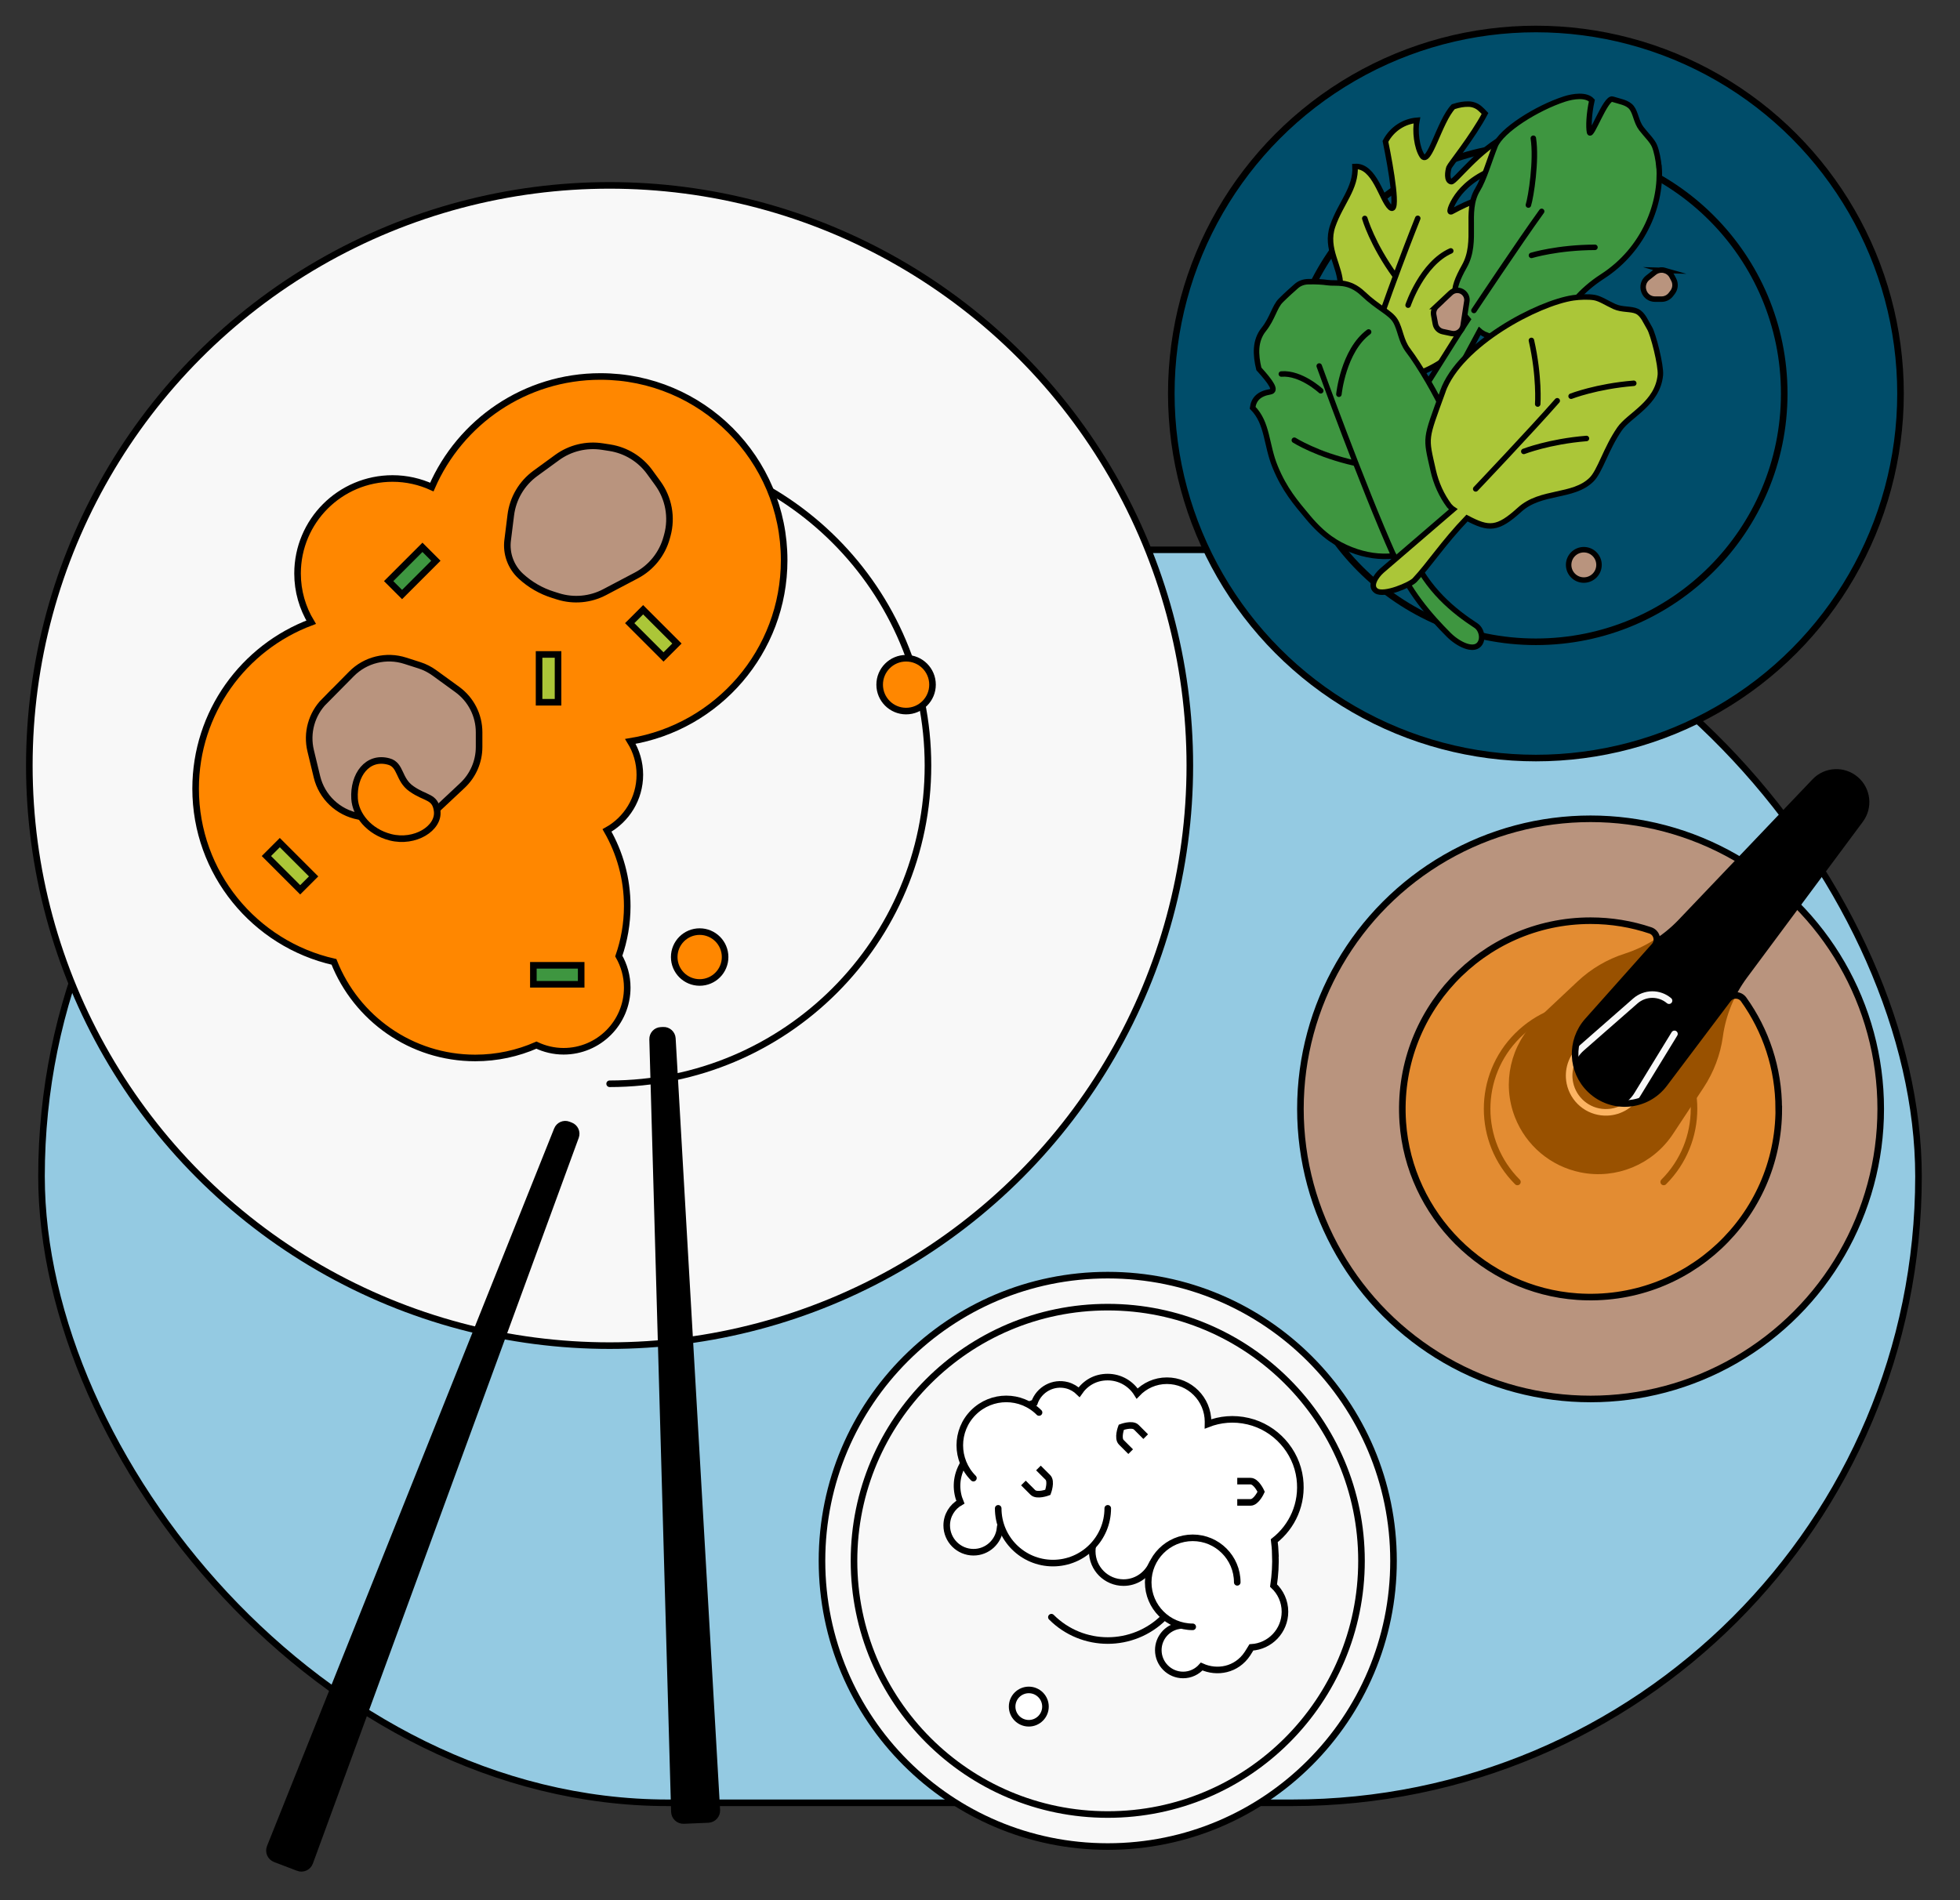 <?xml version="1.0" encoding="UTF-8"?><svg id="ILLUSTRATION" xmlns="http://www.w3.org/2000/svg" width="357.48" height="346.63" viewBox="0 0 357.48 346.63"><rect x="0" y="0" width="357.48" height="346.63" fill="#333333" stroke="none"/><defs><style>.cls-1,.cls-2,.cls-3,.cls-4,.cls-5,.cls-6,.cls-7,.cls-8,.cls-9,.cls-10,.cls-11,.cls-12,.cls-13,.cls-14,.cls-15,.cls-16,.cls-17,.cls-18,.cls-19,.cls-20{stroke:#000;}.cls-1,.cls-2,.cls-3,.cls-4,.cls-5,.cls-6,.cls-7,.cls-8,.cls-9,.cls-10,.cls-11,.cls-12,.cls-13,.cls-14,.cls-15,.cls-16,.cls-17,.cls-18,.cls-19,.cls-20,.cls-21{stroke-miterlimit:10;}.cls-1,.cls-2,.cls-3,.cls-4,.cls-5,.cls-6,.cls-7,.cls-8,.cls-9,.cls-10,.cls-15,.cls-17,.cls-18,.cls-19,.cls-20,.cls-21{stroke-width:1.2px;}.cls-1,.cls-12{fill:#abc638;}.cls-2,.cls-13{fill:#3e9640;}.cls-3,.cls-9,.cls-14{fill:#b9947e;}.cls-4{fill:#004d6a;}.cls-5,.cls-15{fill:#fff;}.cls-6,.cls-22{fill:#ff8700;}.cls-7,.cls-18{fill:#f8f8f8;}.cls-9,.cls-10,.cls-11,.cls-12,.cls-13,.cls-14,.cls-15,.cls-16,.cls-17,.cls-18,.cls-19,.cls-21{stroke-linecap:round;}.cls-10{fill:#94cae2;}.cls-11,.cls-19,.cls-20,.cls-21{fill:none;}.cls-16{fill:#f7f7f7;}.cls-22{opacity:.6;stroke-width:0px;}.cls-21{stroke:#f8f8f8;}</style></defs><rect class="cls-10" x="7.57" y="100.3" width="342.34" height="228.58" rx="114.29" ry="114.29"/><circle class="cls-7" cx="111.18" cy="139.65" r="105.83"/><circle class="cls-4" cx="280.13" cy="71.79" r="66.5"/><circle class="cls-3" cx="290.1" cy="202.29" r="52.92"/><circle class="cls-18" cx="202.04" cy="284.74" r="52.12"/><circle class="cls-19" cx="202.04" cy="284.74" r="46.28"/><path class="cls-19" d="M191.76,274.46c5.68-5.68,14.88-5.68,20.56,0s5.68,14.88,0,20.56-14.88,5.68-20.56,0"/><path class="cls-15" d="M232.61,283.37c-.03-.78-.11-1.54-.2-2.3,3.28-2.57,5.24-6.75,4.66-11.35-.64-5.06-4.45-9.28-9.41-10.45-2.63-.62-5.14-.36-7.35.5,0-.13.02-.26.02-.39,0-4.14-3.36-7.5-7.5-7.5-2.14,0-4.06.9-5.43,2.34-1.12-1.8-3.1-3-5.38-3s-4.06,1.1-5.2,2.76c-.59-.58-1.33-1.03-2.18-1.26-2.53-.67-5.11.74-5.97,3.17-6.58,2.36-10.68,6.74-13.21,11.54-1.17,2.23-1.14,4.61-.3,6.61-1.48.84-2.49,2.41-2.49,4.24,0,2.7,2.19,4.89,4.89,4.89,2.51,0,4.56-1.9,4.84-4.34.64-.02,1.3-.11,1.97-.31,4.94-1.5,10.55-1.42,16.27.73-.88,1-1.43,2.31-1.43,3.75,0,3.15,2.56,5.71,5.71,5.71,2.16,0,4.02-1.21,4.99-2.99,2.57,3.07,4.32,6.82,5.07,10.86-2.12.38-3.72,2.23-3.72,4.45,0,2.5,2.03,4.53,4.53,4.53,1.35,0,2.55-.6,3.38-1.54,2.77,1.26,6.34.69,8.35-2.34.25-.37.47-.77.71-1.15,3.42-.2,6.13-3.03,6.13-6.51,0-1.88-.8-3.58-2.08-4.77.28-1.91.41-3.87.32-5.88Z"/><path class="cls-5" d="M225.66,270.2h2.42c1.07,0,1.94,1.94,1.94,1.94h0s-.87,1.94-1.94,1.94h-2.42"/><path class="cls-5" d="M206.22,264.82l-1.71-1.71c-.75-.75,0-2.74,0-2.74h0s1.99-.75,2.74,0l1.71,1.71"/><path class="cls-5" d="M189.4,267.8l1.71,1.71c.75.75,0,2.74,0,2.74h0s-1.99.75-2.74,0l-1.71-1.71"/><path class="cls-15" d="M202.04,275.16c0,5.52-4.47,9.99-9.99,9.99-5.52,0-9.99-4.47-9.99-9.99"/><path class="cls-15" d="M177.54,269.65c-3.31-3.31-3.31-8.67,0-11.97s8.67-3.31,11.97,0"/><circle class="cls-15" cx="187.64" cy="311.33" r="3.04"/><path class="cls-15" d="M217.54,296.78c-4.49,0-8.12-3.64-8.12-8.12s3.64-8.12,8.12-8.12,8.12,3.64,8.12,8.12"/><path class="cls-19" d="M53.13,139.65c0-32.06,25.99-58.06,58.06-58.06s58.06,25.99,58.06,58.06-25.99,58.06-58.06,58.06"/><path class="cls-8" d="M54.38,340.72l-4.19-1.6c-.85-.33-1.27-1.29-.93-2.14l52.37-130.9c.32-.8,1.23-1.2,2.03-.89l.41.16c.81.31,1.22,1.21.92,2.02l-48.49,132.39c-.31.86-1.27,1.29-2.12.97Z"/><path class="cls-8" d="M129.19,331.92l-4.48.19c-.91.04-1.68-.68-1.71-1.59l-3.97-140.93c-.02-.86.65-1.59,1.51-1.62l.44-.02c.86-.04,1.6.63,1.65,1.49l8.11,140.75c.05.91-.65,1.69-1.56,1.73Z"/><circle class="cls-20" cx="280.13" cy="71.79" r="45.29"/><path class="cls-12" d="M275.34,41.22c.15-2.16.17-3.79,1.81-5.53-5.89-1.15-12.06,2.82-12.46,2.95-.64.21.26-1.93,1.56-3.5,1.27-1.53,3.8-3.81,8.7-5.07,1.24-1.25,1.77-5.84-.09-5.28-5.02,2.33-9.53,8.47-10.17,8.36-.9-.15-.65-1.9-.41-2.61.15-.45,4.35-5.63,6.57-9.84-.3-.32-.6-.62-.92-.9-.58-.52-1.35-.81-2.13-.81-.86,0-1.56.1-2.73.47-2.55,2.67-4.43,10.96-5.71,8.95-.96-1.5-1.33-4.54-.93-6.47-2.24.18-4.49,1.48-5.74,3.85,1.02,4.95,2.49,13.54.85,12.04-1.55-1.42-2.82-7.67-6.4-7.46.22,3.98-2.62,6.66-4.07,10.86-1.45,4.2,1.49,7.41,1.4,10.91-.11,4.42-2.27,7.02-1,9.52,1.29,2.54,3.06,4.57,5.11,6.02-2.34,6.39-4.91,13.56-5.84,16.25-.8,2.33.24,4.43,1.24,5.76.6.8,1.78.38,2.17-.79,1.37-4.1,4.29-12.88,6.57-19.85,3.21.13,6.65-.78,9.88-2.85,4.3-2.76,4.74-5.72,7.17-12.77,1.18-3.44,5.33-8.8,5.57-12.22Z"/><path class="cls-16" d="M258.58,39.83s-5.82,14.44-10,27.85"/><path class="cls-16" d="M248.92,39.85s1.35,4.71,5.56,10.51"/><path class="cls-12" d="M256.82,55.67s2.52-7.57,7.78-9.9"/><path class="cls-6" d="M143.02,102.19c0-18.51-15-33.51-33.51-33.51-13.77,0-25.59,8.3-30.75,20.17-2.18-.99-4.6-1.56-7.16-1.56-9.57,0-17.33,7.76-17.33,17.33,0,3.26.91,6.29,2.48,8.89-12.3,4.6-21.07,16.46-21.07,30.36,0,15.43,10.79,28.33,25.23,31.6,4.06,10.26,14.06,17.53,25.77,17.53,3.97,0,7.74-.84,11.16-2.34,1.5.71,3.18,1.12,4.95,1.12,6.41,0,11.61-5.2,11.61-11.61,0-2.1-.57-4.06-1.54-5.76.99-2.86,1.54-5.92,1.54-9.11,0-5.03-1.35-9.74-3.69-13.81,3.57-1.98,5.99-5.78,5.99-10.16,0-2.23-.64-4.31-1.73-6.08,15.91-2.61,28.05-16.41,28.05-33.06Z"/><circle class="cls-6" cx="127.61" cy="174.59" r="4.64"/><circle class="cls-6" cx="165.26" cy="124.9" r="4.82"/><path class="cls-9" d="M92.59,98.56l.57-4.59c.38-3.05,2-5.8,4.48-7.61l3.98-2.9c2.38-1.73,5.35-2.45,8.26-1.99l1.36.21c2.91.46,5.52,2.05,7.25,4.43l1.49,2.05c1.98,2.73,2.62,6.21,1.74,9.46l-.13.47c-.81,2.96-2.81,5.46-5.53,6.89l-5.77,3.04c-2.61,1.38-5.67,1.66-8.49.78l-.92-.29c-2.19-.68-4.19-1.84-5.88-3.39h0c-1.82-1.67-2.72-4.12-2.41-6.58Z"/><path class="cls-9" d="M59.15,127.95l4.95-5.01c2.56-2.59,6.35-3.52,9.82-2.4l2.59.83c.97.31,1.88.78,2.7,1.37l4.2,3.05c2.49,1.81,3.97,4.71,3.97,7.79v2.69c0,2.66-1.1,5.2-3.04,7.02l-4.61,4.32c-2.24,2.1-5.35,3.01-8.37,2.44l-5.97-1.13c-3.72-.7-6.69-3.52-7.58-7.2l-1.15-4.77c-.78-3.24.16-6.66,2.5-9.03Z"/><path class="cls-6" d="M70.9,138.92c-3.88-1.06-6.49,2.48-6.23,6.79.18,2.93,2.63,6.03,6.54,7.03,4.47,1.14,8.92-1.65,8.52-4.81-.35-2.7-2.04-2.18-4.67-4.02-2.45-1.71-1.87-4.36-4.15-4.99Z"/><rect class="cls-1" x="98.32" y="119.39" width="3.46" height="8.72"/><rect class="cls-1" x="117.43" y="111.18" width="3.46" height="8.72" transform="translate(-46.8 118.1) rotate(-45)"/><rect class="cls-1" x="51.17" y="153.66" width="3.46" height="8.72" transform="translate(-96.25 83.69) rotate(-45)"/><rect class="cls-2" x="99.91" y="173.47" width="3.46" height="8.72" transform="translate(279.47 76.19) rotate(90)"/><rect class="cls-2" x="73.46" y="99.79" width="3.46" height="8.72" transform="translate(95.67 -22.66) rotate(45)"/><path class="cls-13" d="M302.57,30.41c-.09-1.16-.41-2.83-.82-3.8s-1.46-1.94-2.39-3.15-1.03-2.88-1.77-3.82c-.76-.98-2.26-1.14-3.49-1.55-1.22-.42-3.95,7.22-4.19,6.04-.2-.97-.11-3.38.43-5.79-1.04-1.13-3.4-.79-5.01-.27-4.98,1.62-11.49,5.67-12.64,8.55-1.02,2.57-2.04,6.09-3.2,7.98-2.45,4.01.17,9.41-2.4,13.97s-2.3,6.27.65,9.7c-3.47,5.28-7.33,11.7-9.55,15-.65.96.11,2.24,1.27,2.13,1.53-.14,2.89-1.03,3.61-2.38l6.79-12.65c.08.07.16.15.25.22l.56.34c2.12.93,4.49,1.42,6.95,1.42,6.44-.02,6.57-6.71,14.62-11.9,7.79-5.02,10.86-13.6,10.35-20.03Z"/><path class="cls-11" d="M268.83,56.64s8.13-12.23,12.35-18.08"/><path class="cls-11" d="M279.32,46.59s4.75-1.45,11.58-1.47"/><path class="cls-13" d="M256.79,63.87c-1.31-1.73-1.37-3.82-2.3-5.35s-3.15-2.34-5.85-4.91-4.92-1.8-6.58-2.06c-.71-.11-2.08-.21-3.49-.16-.78.02-1.54.28-2.13.8-.64.57-1.69,1.48-2.84,2.63s-1.51,3.29-3.12,5.3-1.51,4.56-.88,7.17c2.26,2.5,3.27,3.99,2.05,4.19-2.07.35-2.97,1.35-3.19,2.9,2.8,2.84,2.43,6.73,4.13,10.83,1.69,4.11,3.74,6.49,5.99,9.18,2.84,3.39,5.22,4.84,7.82,5.88,2.65,1.05,5.32,1.41,7.81,1.14,2.47,6.34,6.75,11.12,10,14.38,1.74,1.74,4.4,3.02,5.54,1.8.9-.97.47-2.79-.55-3.46-4.02-2.63-8.9-6.51-11.8-13.25,2.49-2.03,6.86-4.62,7.91-8.31,1.4-4.91,1.15-10-1.69-16.9-1.39-3.37-4.75-9.07-6.83-11.8Z"/><path class="cls-16" d="M240.61,66.77s7.88,21.83,13.61,34.64"/><path class="cls-16" d="M236.07,80.31s4.13,2.64,11.12,4.2"/><path class="cls-11" d="M244.2,71.92s.8-7.94,5.42-11.36"/><path class="cls-11" d="M240.89,71.29s-3.63-3.36-7.19-3.06"/><path class="cls-12" d="M263.15,71.43c-3.26,9-3.17,8.1-1.76,14.37.54,2.41,1.55,4.61,2.93,6.46l.46.47c.09.07.18.13.27.19l-12.97,11.15c-1.16,1.01-2.34,2.87-1.07,3.72,1.43.95,6.22-1.11,7.01-1.96,2.72-2.9,5.17-6.76,9.54-11.32,4,2.11,5.56,2.14,9.6-1.53,3.88-3.52,9.73-2.18,13.09-5.46,1.59-1.55,2.63-5.64,5.14-9.27,1.76-2.55,6.96-4.64,7.44-9.86.15-1.69-1.3-7.45-1.98-8.55-.68-1.1-1.17-2.52-2.29-3.05-1.08-.51-2.73-.23-4.12-.87s-2.57-1.44-3.61-1.63-2.73-.13-3.89.04c-6.39.94-20.65,8.37-23.8,17.08Z"/><path class="cls-11" d="M269.15,89.19s10.11-10.65,14.87-16.08"/><path class="cls-11" d="M280.46,73.71s.36-4.95-1.15-11.61"/><path class="cls-11" d="M277.92,82.35s4.62-1.81,11.43-2.36"/><path class="cls-11" d="M286.55,72.28s4.62-1.81,11.43-2.36"/><path class="cls-11" d="M278.76,37.41c.48-1.52,1.52-8.17.9-12.19"/><circle class="cls-14" cx="288.87" cy="103.05" r="2.77"/><path class="cls-14" d="M303.63,49.34h0c.56.16,1.04.54,1.31,1.06l.32.61c.39.74.31,1.64-.19,2.3l-.32.42c-.41.53-1.04.84-1.7.84h-1.2c-.89,0-1.69-.55-2-1.38l-.02-.06c-.33-.87-.06-1.86.67-2.44l1.23-.97c.54-.43,1.26-.57,1.92-.38Z"/><path class="cls-14" d="M262.01,55.86l2.58-2.42c.65-.61,1.67-.64,2.35-.05h0c.46.4.69,1,.59,1.6l-.68,4.4c-.15,1-1.11,1.66-2.1,1.45l-1.6-.34c-.7-.15-1.23-.7-1.36-1.4l-.3-1.64c-.11-.59.09-1.19.53-1.6Z"/><path class="cls-19" d="M276.76,215.62c-7.37-7.37-7.37-19.31,0-26.68s19.31-7.37,26.68,0c7.37,7.37,7.37,19.31,0,26.68"/><path class="cls-17" d="M313.64,188.98h0c.56-3.99,2.12-7.77,4.52-11l21.12-28.43c1.71-2.3,1.33-5.53-.86-7.37h0c-2.19-1.84-5.44-1.67-7.41.41l-24.44,25.64c-2.78,2.91-6.24,5.09-10.07,6.32h0c-3.12,1-5.97,2.68-8.36,4.93l-7.39,6.94c-4.68,4.4-6.22,11.2-3.88,17.18h0c1.94,4.96,6.26,8.61,11.49,9.68h0c6.29,1.29,12.73-1.38,16.27-6.74l5.58-8.46c1.8-2.73,2.98-5.83,3.43-9.07Z"/><path class="cls-21" d="M304.41,182.55h0c-1.78-1.5-4.39-1.48-6.15.06l-9.79,8.58c-1.81,1.59-2.63,4.03-2.14,6.39h0c.63,3.03,3.24,5.24,6.34,5.34h0c2.41.08,4.67-1.14,5.93-3.2l6.8-11.11"/><path class="cls-22" d="M324.43,202.29c0,19.77-16.7,35.63-36.77,34.25-16.93-1.17-30.64-14.88-31.81-31.81-1.38-20.06,14.48-36.77,34.25-36.77,3.81,0,7.48.62,10.9,1.77,1.2.4,1.58,1.92.74,2.86l-12.17,13.66c-3.23,3.63-3.02,9.16.48,12.53h0c3.91,3.77,10.24,3.27,13.5-1.07l11.61-15.41c.72-.95,2.16-.95,2.86.02,4.03,5.63,6.4,12.52,6.4,19.97Z"/><path class="cls-20" d="M324.43,202.29c0,19.77-16.7,35.63-36.77,34.25-16.93-1.17-30.64-14.88-31.81-31.81-1.38-20.06,14.48-36.77,34.25-36.77,3.81,0,7.48.62,10.9,1.77,1.2.4,1.58,1.92.74,2.86l-12.17,13.66c-3.23,3.63-3.02,9.16.48,12.53h0c3.91,3.77,10.24,3.27,13.5-1.07l11.61-15.41c.72-.95,2.16-.95,2.86.02,4.03,5.63,6.4,12.52,6.4,19.97Z"/></svg>